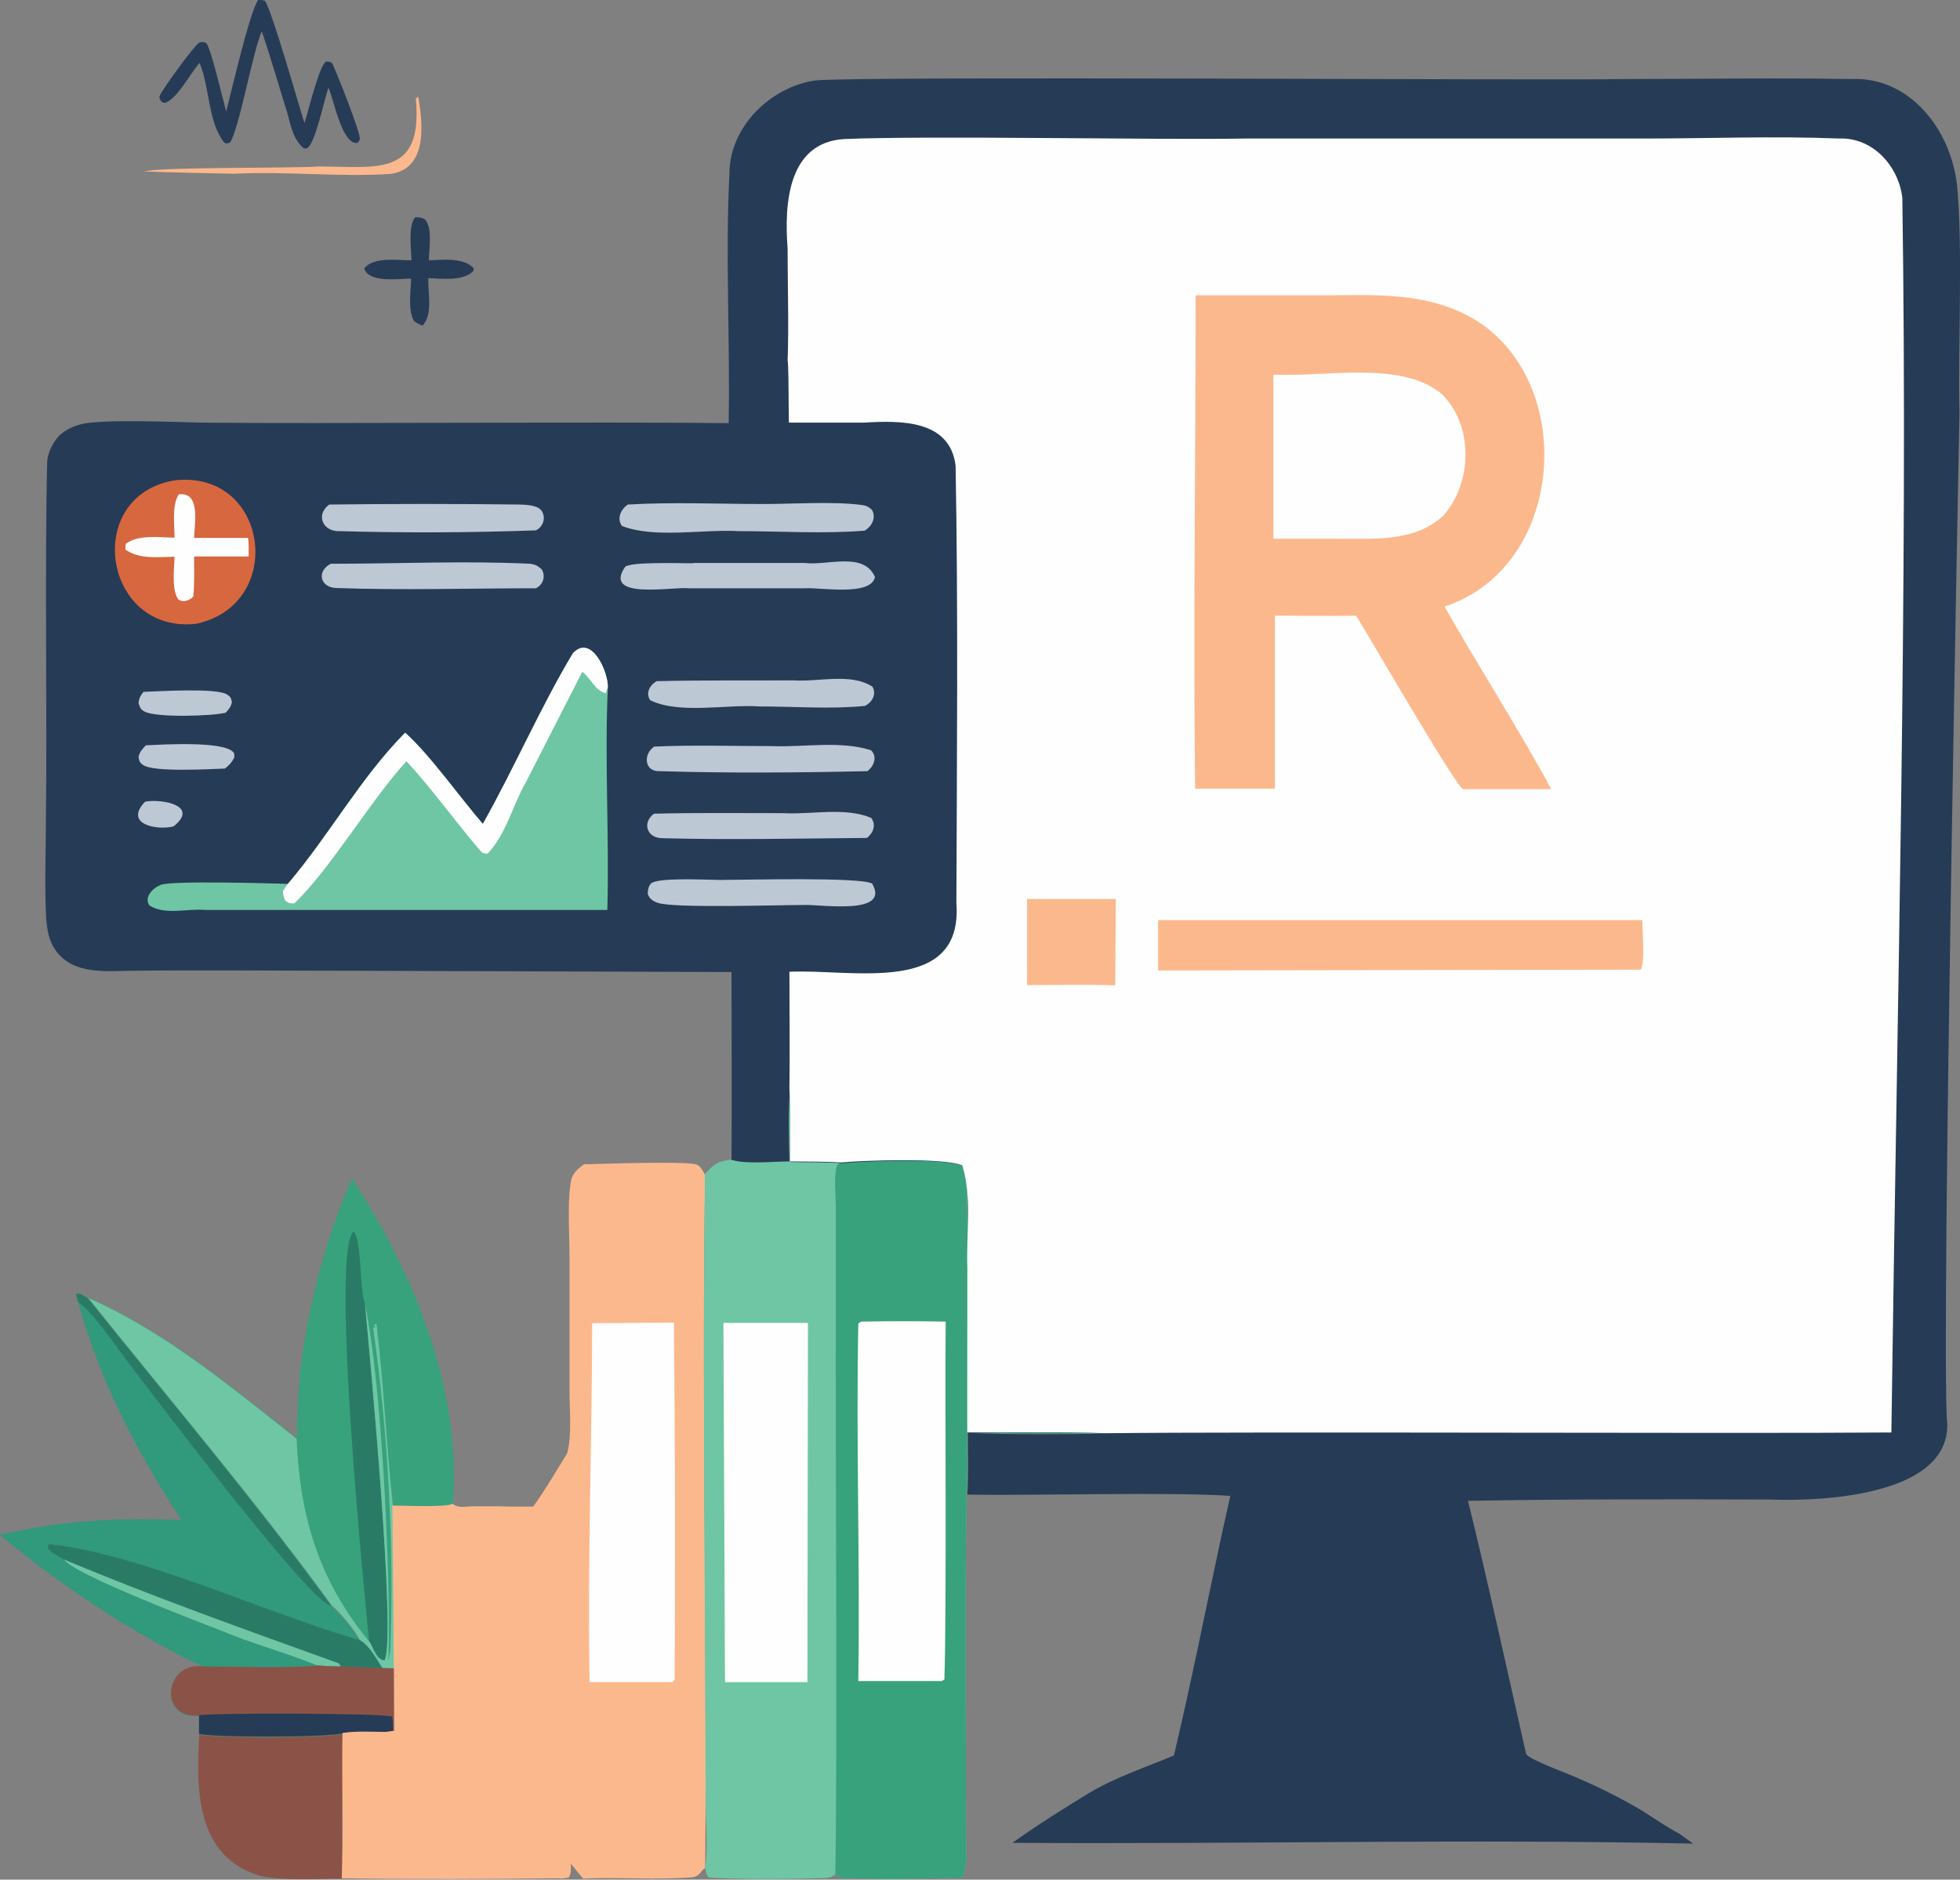 <?xml version="1.0" encoding="UTF-8"?>
<svg id="Layer_1" data-name="Layer 1" xmlns="http://www.w3.org/2000/svg" viewBox="0 0 75.13 72.05">
  <rect x="0" y="0" width="75.13" height="72.05" fill="#808080" stroke="none"/>
  <defs>
    <style>
      .cls-1 {
        fill: #2a7b66;
      }

      .cls-2 {
        fill: #263b56;
      }

      .cls-3 {
        fill: #fcb88d;
      }

      .cls-4 {
        fill: #8b5348;
      }

      .cls-5 {
        fill: #d7673f;
      }

      .cls-6 {
        fill: #31997c;
      }

      .cls-7 {
        fill: #6ec6a4;
      }

      .cls-8 {
        fill: #bdc8d5;
      }

      .cls-9 {
        fill: #37a27c;
      }

      .cls-10 {
        fill: #fefefe;
      }
    </style>
  </defs>
  <path class="cls-2" d="m15.89,8.33c.17,0,.26,0,.41.09.29.36.14,1.12.14,1.56.55-.02,1.28-.12,1.71.29,0,.11.02.1-.05.16-.4.35-1.19.25-1.68.23-.03.57.19,1.37-.22,1.82-.12-.04-.21-.09-.32-.16-.26-.41-.13-1.17-.12-1.64-.48,0-1.62.18-1.8-.39.36-.46,1.29-.31,1.81-.31,0-.46-.14-1.29.14-1.65Z"/>
  <path class="cls-3" d="m16.03,3.7c.19,1.07.36,2.81-1.1,2.97-1.97.12-3.98-.11-5.95-.01-1.15-.03-2.31-.04-3.46-.09.83-.18,5.62-.11,6.73-.19,2.28.02,3.96.38,3.69-2.6l.09-.08Z"/>
  <path class="cls-2" d="m9.91,0c.09,0,.16,0,.24.03.24.26,1.3,4,1.52,4.69.14-.41.56-2.21.83-2.36.12,0,.14,0,.23.06.14.27,1.11,2.7,1.06,2.91-.02.08-.04.1-.1.15-.58.06-.9-1.68-1.1-2.12-.16.45-.49,2.08-.8,2.31-.05.04-.09.02-.15.01-.48-.39-.52-1.1-.72-1.65-.12-.39-.75-2.49-.89-2.83-.36.87-.87,3.76-1.21,4.26-.1.04-.1.04-.21.02-.63-.74-.57-2.14-.96-3.07-.36.4-.82,1.34-1.31,1.53-.11,0-.11-.01-.19-.09-.02-.06-.05-.11-.03-.17.04-.17,1.35-1.97,1.51-2.04.09-.04.17-.04.26,0,.17.08.68,2.29.78,2.63.21-.79.9-3.82,1.23-4.28Z"/>
  <path class="cls-4" d="m7.64,66.46c.52.15,5.07.13,5.49-.02-.03,1.38.02,4.23-.03,5.57-1,0-2.12.1-3.11-.1-2.49-.72-2.48-3.32-2.35-5.46Z"/>
  <path class="cls-9" d="m13.5,45.18c2.36,3.6,4.2,8.09,3.86,12.47-.19.15-1.97.07-2.31.07l.06,6.23h-.46c-.23-.36-.49-.86-.86-1.08-.21-.4-.73-1.03-1.08-1.33-2.92-4.02-6.28-7.96-9.35-11.81,2.94,1.28,5.52,3.44,8.02,5.41,0-.87.07-1.74.13-2.61.3-2.49.97-5.06,1.99-7.36Z"/>
  <path class="cls-1" d="m14.15,62.92c-.19-1.87-1.49-15.04-.59-15.71.32.35.21,2.22.43,2.77.17,1.82,1.22,12.79.75,13.66-.33-.03-.42-.5-.59-.73Z"/>
  <path class="cls-7" d="m3.35,49.74c2.94,1.28,5.52,3.44,8.02,5.41.12,2.97.85,5.43,2.78,7.77.17.23.25.7.59.73.46-.88-.58-11.84-.75-13.66.64,3,1,10.41.9,13.69l.07-.39v.06c.15-4.11-.08-8.4-.66-12.47h.1s-.07-.09-.07-.09l.1-.05c.28,2.31.38,4.67.63,6.98l.06,6.23h-.46c-.23-.36-.49-.86-.86-1.08-.21-.4-.73-1.03-1.08-1.33-2.92-4.02-6.28-7.96-9.35-11.81Z"/>
  <path class="cls-6" d="m3.01,49.92c-.05-.12-.08-.21-.09-.33.17-.02.28.08.43.16,3.08,3.84,6.43,7.79,9.35,11.81.35.3.86.93,1.08,1.33.37.21.63.71.86,1.07h.46s0,2.43,0,2.43h-.04s-.31.04-.31.04c-.53,0-1.1-.05-1.63.04-.42.15-4.96.17-5.49.02v-.71c-1.61.14-1.33-2.1.17-1.88-2.82-1.34-5.4-3.09-7.81-5.06,2.33-.56,4.58-.68,6.97-.57-1.76-2.7-3.07-5.21-3.96-8.32Z"/>
  <path class="cls-1" d="m3.01,49.92c-.05-.12-.08-.21-.09-.33.17-.02.28.08.43.16,3.08,3.84,6.43,7.79,9.35,11.81-.8-.09-6.7-7.92-7.7-9.22-.43-.56-1.49-2.12-1.99-2.41Z"/>
  <path class="cls-1" d="m2.46,59.78c-.21-.13-.5-.23-.62-.45l.02-.14c3.43.33,8.44,2.69,11.93,3.68.37.21.63.71.86,1.07-.53-.01-1.06-.03-1.6-.06-.3,0-.61-.02-.91-.04-1.19-.49-2.47-.82-3.67-1.33-.76-.29-5.78-2.21-6.02-2.73Z"/>
  <path class="cls-7" d="m2.46,59.78c3.32,1.4,7.17,2.77,10.5,3.97.04.02.06.06.09.1v.03c-.3,0-.6-.02-.9-.04-1.19-.49-2.47-.82-3.67-1.33-.76-.29-5.78-2.21-6.02-2.73Z"/>
  <path class="cls-4" d="m12.14,63.84c.3.02.61.04.91.04.68.03,1.38.05,2.06.07v2.42s-.04,0-.04,0l-.31.04c-.53,0-1.1-.05-1.63.04-.42.15-4.96.17-5.49.02v-.71c-1.61.14-1.33-2.1.17-1.88,1.43,0,2.9.07,4.33-.03Z"/>
  <path class="cls-2" d="m7.63,65.75c.52-.1,7.1-.08,7.4.05.03.19.04.37.03.56l-.31.04c-.53,0-1.1-.05-1.63.04-.42.15-4.96.17-5.49.02v-.71Z"/>
  <path class="cls-3" d="m22.41,44.63c.77-.02,3.74-.12,4.26,0,.17.04.27.26.36.4-.14,8.8.08,17.78,0,26.58l-.1.07c-.1.15-.21.26-.39.28-1.38.11-2.8-.01-4.19.05l-.47-.57c0,.2.03.36-.08.53-.16.04-.28.04-.44.03-2.69.03-5.57.04-8.26,0,.06-1.33,0-4.21.03-5.57.52-.08,1.1-.05,1.63-.04l.31-.04h.04c0-1.59-.05-6.96-.07-8.64.34,0,2.12.08,2.31-.07.21.2.55.09.83.1h.67s.3,0,.3,0c.43.02.86.01,1.29.01.47-.65.88-1.36,1.3-2.04.19-.7.09-1.65.09-2.38v-5.15c0-.9-.08-1.87.03-2.76.05-.43.22-.56.55-.81Z"/>
  <path class="cls-10" d="m22.7,50.72l3.13-.02c.05,4.42.05,9.3.03,13.67-.01.04-.05.07-.08.11h-3.18c-.08-4.57.09-9.17.1-13.75Z"/>
  <path class="cls-7" d="m42.33,54.94c-1.75.04-3.51.04-5.26-.02,0,.78.03,1.58-.02,2.36-.07,4.4-.02,8.85-.02,13.25,0,.46.06.99-.13,1.42-.06.02-.13.02-.19.03-1.46.04-2.98.06-4.45,0-.1-.02-.16-.05-.24-.13-.11.08-.21.13-.35.14-1.51.04-3,.06-4.5-.02-.11-.11-.11-.22-.14-.38.11-.73.03-1.56.02-2.31-.02-8.04-.12-16.23-.03-24.26.02-.02.03-.03.03-.05l.06-.06c.3-.32.46-.4.91-.46h.05c.51.16,1.6.05,2.17.05-.02-.91-.05-1.83.02-2.74.05.91.02,1.85.02,2.76.65.02,1.32,0,1.98.05.8-.08,4.04-.21,4.63.11.08.22.14.43.16.65.11,2.17,0,7.32.03,9.57,1.24.03,4.06-.02,5.26.03Z"/>
  <path class="cls-10" d="m27.73,50.71h3.24s-.02,13.77-.02,13.77h-3.16s-.06-13.77-.06-13.77Z"/>
  <path class="cls-9" d="m42.33,54.94c-1.75.04-3.51.04-5.26-.02,0,.78.03,1.58-.02,2.36-.07,4.4-.02,8.85-.02,13.25,0,.46.06.99-.13,1.42-.06.02-.13.02-.19.03-1.46.04-2.98.06-4.45,0-.1-.02-.16-.05-.24-.13.08-4.32,0-17.14.02-21.66,0,0,0-3.88,0-3.88,0-.46-.08-1.1.02-1.55.03-.14.08-.14.19-.21.8-.08,4.04-.21,4.63.11.08.22.14.43.16.65.11,2.17,0,7.32.03,9.57,1.24.03,4.06-.02,5.26.03Z"/>
  <path class="cls-10" d="m33.01,50.66c1.08-.02,2.16-.02,3.24,0-.03,2.92.04,10.93-.05,13.72l-.11.06h-3.19c.07-4.54-.09-9.17,0-13.71l.11-.07Z"/>
  <path class="cls-2" d="m74.63,54.48c-.22-3.73.48-38.66.48-38.66-.06-2.3.14-6.54-.1-8.77-.25-2.09-1.81-4.13-4.07-4.02-2.9-.05-5.82,0-8.72,0-2.87.06-28.77-.12-30.94.05-1.74.24-3.31,1.77-3.32,3.57-.16,3.17.03,6.37-.03,9.57-4.72-.06-15.63.03-20.19-.02-1.08-.02-3.68-.14-4.59.05-.32.08-.65.22-.89.46-.24.26-.41.61-.45.96-.1,3.77,0,9.89-.05,13.72,0,1.2-.05,2.42,0,3.62.03.64.11,1.21.59,1.67.73.69,1.88.53,2.81.53,2.73-.03,5.45,0,8.17,0l14.71.05c0,2.41.02,4.8,0,7.21h.05c.51.16,1.6.05,2.17.05-.02-.91-.05-1.83.02-2.74.05.91.02,1.85.02,2.76.65.02,1.32,0,1.98.05.8-.08,4.04-.21,4.63.11.08.22.14.43.16.65.11,2.17,0,7.32.03,9.57,1.24.03,4.06-.02,5.26.03-1.75.04-3.51.04-5.26-.02,0,.78.03,1.58-.02,2.36,2.41.05,7.76-.11,10.08.05l-.34,1.53c-.6,2.81-1.16,5.62-1.82,8.42-1.07.45-2.2.82-3.22,1.42-1,.61-2.01,1.24-2.97,1.93,8.69.06,17.4-.16,26.09.03l-.53-.38c-.49-.26-.96-.59-1.42-.88-.81-.48-1.63-.89-2.49-1.26-.35-.16-1.82-.69-1.96-.91-.6-2.64-1.57-7.07-2.23-9.71,3.83-.07,7.8-.06,11.64-.05,0,0,6.93.37,6.73-3Z"/>
  <path class="cls-8" d="m5.56,30.73c.65-.12,2.1.15,1.09.95-.68.16-1.9-.1-1.09-.95Z"/>
  <path class="cls-8" d="m5.52,26.52c.58-.02,2.77-.16,3.18.1.15.09.15.14.19.29-.04.19-.11.27-.24.41-.5.13-2.69.2-3.12-.05-.15-.08-.17-.17-.22-.32.02-.2.08-.29.2-.44Z"/>
  <path class="cls-8" d="m5.58,28.57c.66-.03,2.93-.17,3.35.25.07.07.05.12.05.22-.1.19-.19.29-.36.42-.56.02-2.75.15-3.14-.14-.14-.1-.14-.15-.17-.31.05-.2.14-.29.28-.44Z"/>
  <path class="cls-8" d="m12.68,21.61c2.54,0,5.13-.12,7.65,0,.19.03.29.08.43.21.17.26.06.6-.22.73-2.54,0-5.12.08-7.65-.01-.63-.02-.76-.65-.21-.93Z"/>
  <path class="cls-8" d="m27.61,33.73c.91,0,5.39-.12,5.82.14.72,1.22-1.95.8-2.58.82-1,0-5.01.13-5.63-.08-.2-.07-.3-.14-.39-.33,0-.14.02-.3.12-.41.25-.25,2.2-.14,2.65-.14Z"/>
  <path class="cls-8" d="m25.08,31.19c1.65-.04,3.3-.02,4.95-.02,1.09.06,2.35-.24,3.36.18.21.26.08.59-.16.77-2.61.02-5.24.08-7.84.01-.6,0-.79-.6-.31-.95Z"/>
  <path class="cls-8" d="m25.06,28.62c1.5-.07,3.03-.02,4.53-.02,1.24.05,2.61-.22,3.8.16.25.25.11.61-.14.8-2.64.06-5.35.08-7.99,0-.56.01-.6-.64-.21-.92Z"/>
  <path class="cls-8" d="m25.19,26.11c1.74-.04,3.48-.02,5.21-.03.96.07,2.2-.3,3.04.24.17.29-.01.61-.29.74-1.31.13-2.71.02-4.03.02-1.27-.09-3.07.31-4.2-.24-.18-.28-.01-.59.26-.73Z"/>
  <path class="cls-8" d="m12.62,19.34c2.43-.03,4.87-.03,7.3,0,.25.01.69.02.84.24.18.26.06.62-.22.75-2.49.09-5.04.1-7.52.03-.63.03-.94-.61-.41-1.01Z"/>
  <path class="cls-8" d="m26.6,21.58h4.26c.85.11,2.25-.45,2.68.54-.16.75-2.09.39-2.7.43,0,0-4.43,0-4.43,0-.62-.07-3.32.46-2.45-.82.22-.21,2.19-.13,2.62-.14Z"/>
  <path class="cls-8" d="m24.07,19.34c1.72-.1,3.49-.02,5.21-.02,1.14,0,2.66-.11,3.77.04.16.02.25.07.37.18.18.3,0,.63-.27.8-1.53.13-3.27.02-4.83.02-1.38-.08-3.24.29-4.48-.2-.21-.29-.04-.63.22-.82Z"/>
  <path class="cls-5" d="m6.71,18.41c3.59-.39,4.27,4.75.82,5.5-3.58.41-4.39-4.92-.82-5.5Z"/>
  <path class="cls-10" d="m6.85,18.95c.86-.11.6,1.15.59,1.67h2.07c.03.23.02.47.02.71-.7,0-1.39,0-2.09,0,0,.51.02,1.03-.03,1.54-.16.15-.4.25-.59.09-.25-.42-.14-1.14-.13-1.62-.63.01-1.36.11-1.89-.28l.02-.21c.46-.37,1.31-.25,1.87-.24,0-.51-.11-1.21.16-1.66Z"/>
  <path class="cls-7" d="m18.51,31.58c1.2-2.13,2.21-4.47,3.45-6.54.71-.75,1.35.7,1.34,1.3-.13,2.84.06,5.7-.02,8.54h-12.09s-3.34,0-3.34,0c-.69-.06-1.51.21-2.12-.17-.23-.32.14-.68.43-.79.41-.17,4.17-.06,4.87-.04,1.58-1.85,2.78-4.06,4.5-5.8.96.86,2.08,2.46,2.98,3.5Z"/>
  <path class="cls-10" d="m18.51,31.58c1.2-2.13,2.21-4.47,3.45-6.54.71-.75,1.35.7,1.34,1.3l-.08.23c-.41-.09-.58-.58-.9-.82l-2.16,4.23c-.51.88-.76,2.01-1.47,2.74-.21,0-.21-.04-.35-.19-.93-1.1-1.78-2.29-2.76-3.35-1.37,1.49-2.93,4.15-4.3,5.45-.17,0-.2,0-.34-.1-.07-.14-.09-.22-.09-.38.06-.1.11-.18.18-.26,1.58-1.85,2.78-4.06,4.5-5.8.96.86,2.08,2.46,2.98,3.5Z"/>
  <path class="cls-10" d="m30.19,13.87c.05-1.45,0-2.9,0-4.35-.13-1.68,0-4.06,2.17-4.19,3.34-.14,11.89.04,15.38-.02,0,0,15.26,0,15.26,0,2.47,0,5.04-.1,7.5,0,1.28-.05,2.28,1.05,2.42,2.28.22,14.92-.2,30.84-.42,47.32-6.03.05-24.43-.04-30.15.03-1.19-.06-4.04-.01-5.27-.04v-6.3c-.05-1.29.19-2.67-.19-3.92-.6-.31-3.83-.2-4.63-.12-.65-.04-1.31-.03-1.97-.04-.01-.92.03-1.85-.03-2.77.02-1.5,0-3,0-4.5,2.37-.12,6.67.95,6.4-2.64.02-5.52.07-11.23-.03-16.76-.22-1.78-2.14-1.73-3.52-1.65,0,0-2.87,0-2.87,0-.02-.79,0-1.57-.04-2.36Z"/>
  <path class="cls-3" d="m39.36,34.46h3.41c0,1.11-.02,2.21-.02,3.31-1.12-.04-2.25-.01-3.38-.01v-3.3Z"/>
  <path class="cls-3" d="m44.38,35.27h18.57c0,.39.12,1.61-.06,1.9l-18.5.03c0-.64,0-1.29,0-1.93Z"/>
  <path class="cls-3" d="m45.83,11.32h4.39c1.75.02,3.68-.16,5.34.47,4.96,1.76,4.8,9.83-.19,11.46,1.08,1.92,3.08,5.09,4.09,7-.23,0-3.26,0-3.38,0-.29-.12-3.67-5.98-4.1-6.65-1.04.02-2.08,0-3.11,0v6.63c-1.02,0-2.04,0-3.06,0-.07-6.3.02-12.61.02-18.91Z"/>
  <path class="cls-10" d="m48.81,14.36c1.98.1,4.88-.55,6.44.73,1.24,1.2,1.2,3.4.08,4.67-1.09,1.02-2.65.89-4.03.89h-2.49s0-6.3,0-6.3Z"/>
</svg>